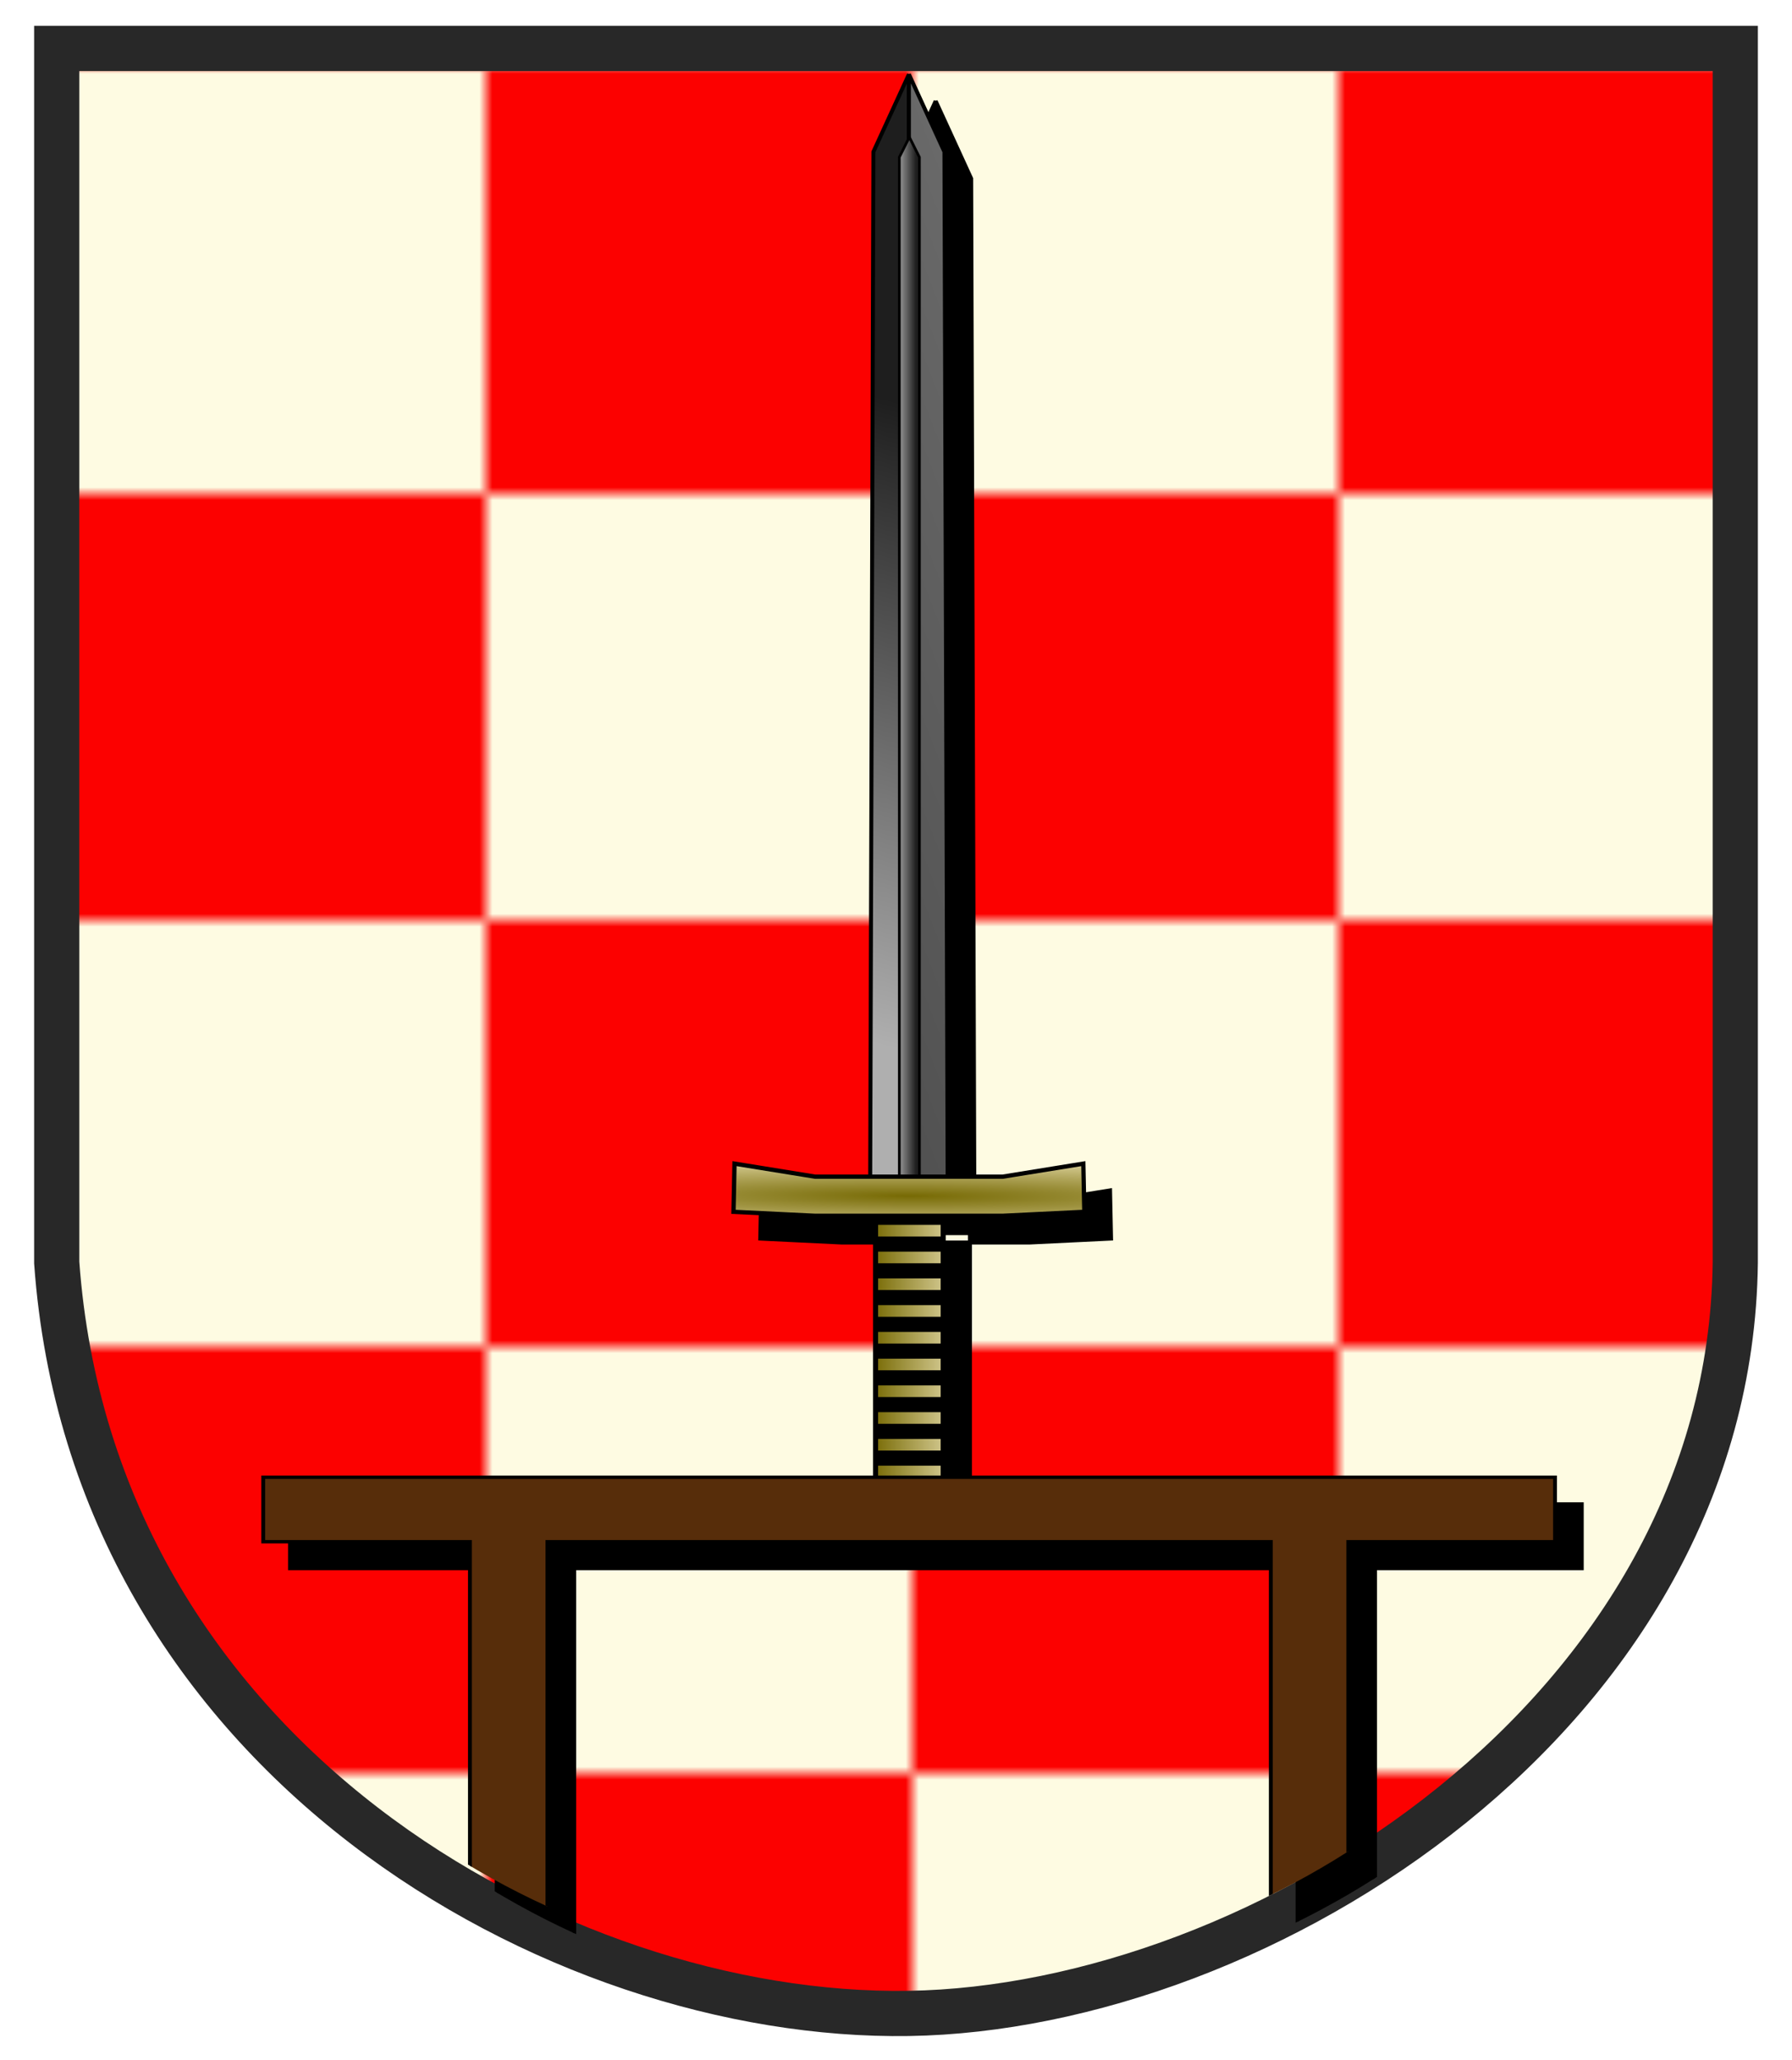 <?xml version="1.0" encoding="UTF-8" standalone="no"?>
<!-- Created with Inkscape (http://www.inkscape.org/) -->
<svg
   xmlns:dc="http://purl.org/dc/elements/1.1/"
   xmlns:cc="http://creativecommons.org/ns#"
   xmlns:rdf="http://www.w3.org/1999/02/22-rdf-syntax-ns#"
   xmlns:svg="http://www.w3.org/2000/svg"
   xmlns="http://www.w3.org/2000/svg"
   xmlns:xlink="http://www.w3.org/1999/xlink"
   xmlns:sodipodi="http://sodipodi.sourceforge.net/DTD/sodipodi-0.dtd"
   xmlns:inkscape="http://www.inkscape.org/namespaces/inkscape"
   version="1.0"
   width="134"
   height="154"
   id="svg13994"
   sodipodi:version="0.32"
   inkscape:version="0.46"
   sodipodi:docname="kleinich.new.new.new.svg"
   inkscape:output_extension="org.inkscape.output.svg.inkscape">
  <sodipodi:namedview
     inkscape:window-height="798"
     inkscape:window-width="1378"
     inkscape:pageshadow="2"
     inkscape:pageopacity="0.0"
     guidetolerance="10.0"
     gridtolerance="10.0"
     objecttolerance="10.0"
     borderopacity="1.0"
     bordercolor="#666666"
     pagecolor="#ffffff"
     id="base"
     showgrid="false"
     inkscape:zoom="2.1213203"
     inkscape:cx="90.353908"
     inkscape:cy="64.767979"
     inkscape:window-x="29"
     inkscape:window-y="38"
     inkscape:current-layer="svg13994">
    <inkscape:grid
       type="xygrid"
       id="grid2394"
       visible="true"
       enabled="true"
       spacingx="0.025px"
       spacingy="0.025px" />
  </sodipodi:namedview>
  <defs
     id="defs13996">
    <linearGradient
       id="linearGradient3218">
      <stop
         style="stop-color:#000000;stop-opacity:1;"
         offset="0"
         id="stop3220" />
      <stop
         style="stop-color:#000000;stop-opacity:0;"
         offset="1"
         id="stop3222" />
    </linearGradient>
    <pattern
       inkscape:collect="always"
       xlink:href="#pattern3313"
       id="pattern3932"
       patternTransform="matrix(0.966,0,0,0.966,-43.842,11.796)" />
    <pattern
       inkscape:collect="always"
       xlink:href="#pattern3924"
       id="pattern3930"
       patternTransform="matrix(0.934,0,0,0.963,-71.192,12.787)" />
    <pattern
       inkscape:collect="always"
       xlink:href="#pattern3921"
       id="pattern3924"
       patternTransform="matrix(0.934,0,0,0.842,-71.226,30.144)" />
    <pattern
       inkscape:collect="always"
       xlink:href="#pattern3915"
       id="pattern3921"
       patternTransform="matrix(0.906,0,0,0.935,-67.138,14.71)" />
    <pattern
       inkscape:collect="always"
       xlink:href="#pattern4065"
       id="pattern3915"
       patternTransform="matrix(0.907,0,0,0.818,-67.171,31.826)" />
    <linearGradient
       id="linearGradient3177">
      <stop
         id="stop3179"
         offset="0"
         style="stop-color:#1e1e1e;stop-opacity:1;" />
      <stop
         id="stop3181"
         offset="1"
         style="stop-color:#afafaf;stop-opacity:1;" />
    </linearGradient>
    <pattern
       inkscape:collect="always"
       xlink:href="#pattern3313"
       id="pattern4065"
       patternTransform="translate(-81,8)" />
    <pattern
       inkscape:collect="always"
       xlink:href="#pattern14028"
       id="pattern3313"
       patternTransform="translate(-81,8)" />
    <linearGradient
       id="linearGradient3200">
      <stop
         style="stop-color:#776a04;stop-opacity:1;"
         offset="0"
         id="stop3202" />
      <stop
         style="stop-color:#d4ca91;stop-opacity:1;"
         offset="1"
         id="stop3204" />
    </linearGradient>
    <linearGradient
       id="linearGradient3168">
      <stop
         style="stop-color:#1e1e1e;stop-opacity:1;"
         offset="0"
         id="stop3170" />
      <stop
         style="stop-color:#afafaf;stop-opacity:1;"
         offset="1"
         id="stop3172" />
    </linearGradient>
    <inkscape:perspective
       sodipodi:type="inkscape:persp3d"
       inkscape:vp_x="0 : 77 : 1"
       inkscape:vp_y="0 : 1000 : 0"
       inkscape:vp_z="134 : 77 : 1"
       inkscape:persp3d-origin="67 : 51.333333 : 1"
       id="perspective15" />
    <pattern
       patternTransform="translate(-90,18)"
       id="pattern15009"
       xlink:href="#pattern14028" />
    <pattern
       y="26"
       x="50"
       id="pattern14028"
       patternTransform="translate(-81,8)"
       height="66"
       width="66"
       patternUnits="userSpaceOnUse">
      <rect
         y="0"
         x="33"
         height="33"
         width="33"
         id="rect14026"
         style="fill:#fefbe2;fill-opacity:1;stroke:none;stroke-width:1;stroke-linecap:butt;stroke-miterlimit:4;stroke-dasharray:none;stroke-opacity:1" />
      <rect
         style="fill:#fc0100;fill-opacity:1;stroke:none;stroke-width:1;stroke-linecap:butt;stroke-miterlimit:4;stroke-dasharray:none;stroke-opacity:1"
         id="rect14024"
         width="33"
         height="33"
         x="33"
         y="33" />
      <rect
         y="33"
         x="0"
         height="33"
         width="33"
         id="rect14022"
         style="fill:#fefbe2;fill-opacity:1;stroke:none;stroke-width:1;stroke-linecap:butt;stroke-miterlimit:4;stroke-dasharray:none;stroke-opacity:1" />
      <rect
         style="fill:#fc0100;fill-opacity:1;stroke:none;stroke-width:1;stroke-linecap:butt;stroke-miterlimit:4;stroke-dasharray:none;stroke-opacity:1"
         id="rect14020"
         width="33"
         height="33"
         x="0"
         y="1.1370041e-014" />
    </pattern>
    <linearGradient
       inkscape:collect="always"
       xlink:href="#linearGradient3200"
       id="linearGradient3292"
       gradientUnits="userSpaceOnUse"
       gradientTransform="matrix(0.116,0,0,0.127,92.849,-15.563)"
       x1="-243.503"
       y1="910.916"
       x2="-186.806"
       y2="910.916" />
    <linearGradient
       inkscape:collect="always"
       xlink:href="#linearGradient3168"
       id="linearGradient3296"
       gradientUnits="userSpaceOnUse"
       gradientTransform="matrix(0.12,0,0,8.8748411e-2,93.886,12.475)"
       x1="9.285"
       y1="313.669"
       x2="-344.734"
       y2="792.359" />
    <linearGradient
       inkscape:collect="always"
       xlink:href="#linearGradient3177"
       id="linearGradient3183"
       gradientUnits="userSpaceOnUse"
       gradientTransform="matrix(0.12,0,0,8.8748411e-2,93.886,12.475)"
       x1="-1084.956"
       y1="139.6"
       x2="427.671"
       y2="-77.986" />
    <radialGradient
       inkscape:collect="always"
       xlink:href="#linearGradient3200"
       id="radialGradient3185"
       cx="68"
       cy="87.792"
       fx="68"
       fy="87.792"
       r="12.988"
       gradientTransform="matrix(3.271,1.5489814e-2,-1.1015285e-3,0.192,-154.357,69.492)"
       gradientUnits="userSpaceOnUse" />
    <clipPath
       clipPathUnits="userSpaceOnUse"
       id="clipPath3926">
      <path
         d="M 6.308,6.044 L 6.308,100.445 C 27.03,169.075 109.497,165.732 127.692,100.445 L 127.692,6.044 L 6.308,6.044 z"
         style="fill:url(#pattern3930);fill-opacity:1;stroke:#000000;stroke-width:0.948;stroke-opacity:1"
         id="path3928" />
    </clipPath>
    <linearGradient
       inkscape:collect="always"
       xlink:href="#linearGradient3177"
       id="linearGradient3231"
       gradientUnits="userSpaceOnUse"
       gradientTransform="matrix(0.12,0,0,8.8748411e-2,93.886,12.475)"
       x1="-1084.956"
       y1="139.6"
       x2="427.671"
       y2="-77.986" />
    <linearGradient
       inkscape:collect="always"
       xlink:href="#linearGradient3168"
       id="linearGradient3233"
       gradientUnits="userSpaceOnUse"
       gradientTransform="matrix(0.12,0,0,8.8748411e-2,93.886,12.475)"
       x1="9.285"
       y1="313.669"
       x2="-344.734"
       y2="792.359" />
    <linearGradient
       inkscape:collect="always"
       xlink:href="#linearGradient3200"
       id="linearGradient3235"
       gradientUnits="userSpaceOnUse"
       gradientTransform="matrix(0.116,0,0,0.127,92.849,-15.563)"
       x1="-243.503"
       y1="910.916"
       x2="-186.806"
       y2="910.916" />
    <linearGradient
       inkscape:collect="always"
       xlink:href="#linearGradient3177"
       id="linearGradient3237"
       gradientUnits="userSpaceOnUse"
       x1="67.497"
       y1="79.638"
       x2="68.791"
       y2="79.638" />
    <radialGradient
       inkscape:collect="always"
       xlink:href="#linearGradient3200"
       id="radialGradient3239"
       gradientUnits="userSpaceOnUse"
       gradientTransform="matrix(3.271,1.5489814e-2,-1.1015285e-3,0.192,-154.357,69.492)"
       cx="68"
       cy="87.792"
       fx="68"
       fy="87.792"
       r="12.988" />
    <radialGradient
       inkscape:collect="always"
       xlink:href="#linearGradient3200"
       id="radialGradient3242"
       gradientUnits="userSpaceOnUse"
       gradientTransform="matrix(3.271,1.5489814e-2,-1.1015285e-3,0.192,-154.357,69.492)"
       cx="68"
       cy="87.792"
       fx="68"
       fy="87.792"
       r="12.988" />
    <linearGradient
       inkscape:collect="always"
       xlink:href="#linearGradient3200"
       id="linearGradient3246"
       gradientUnits="userSpaceOnUse"
       gradientTransform="matrix(0.116,0,0,0.127,92.849,-15.563)"
       x1="-243.503"
       y1="910.916"
       x2="-186.806"
       y2="910.916" />
    <linearGradient
       inkscape:collect="always"
       xlink:href="#linearGradient3168"
       id="linearGradient3249"
       gradientUnits="userSpaceOnUse"
       gradientTransform="matrix(0.12,0,0,8.8748411e-2,93.886,12.475)"
       x1="9.285"
       y1="313.669"
       x2="-344.734"
       y2="792.359" />
    <linearGradient
       inkscape:collect="always"
       xlink:href="#linearGradient3177"
       id="linearGradient3252"
       gradientUnits="userSpaceOnUse"
       gradientTransform="matrix(0.12,0,0,8.8748411e-2,93.886,12.475)"
       x1="-1084.956"
       y1="139.6"
       x2="427.671"
       y2="-77.986" />
    <radialGradient
       inkscape:collect="always"
       xlink:href="#linearGradient3200"
       id="radialGradient4157"
       gradientUnits="userSpaceOnUse"
       gradientTransform="matrix(3.271,1.5489814e-2,-1.1015285e-3,0.192,-154.357,69.492)"
       cx="68"
       cy="87.792"
       fx="68"
       fy="87.792"
       r="12.988" />
    <linearGradient
       inkscape:collect="always"
       xlink:href="#linearGradient3200"
       id="linearGradient4161"
       gradientUnits="userSpaceOnUse"
       gradientTransform="matrix(0.116,0,0,0.127,124.627,-18.677)"
       x1="-243.503"
       y1="910.916"
       x2="-186.806"
       y2="910.916" />
    <linearGradient
       inkscape:collect="always"
       xlink:href="#linearGradient3168"
       id="linearGradient4164"
       gradientUnits="userSpaceOnUse"
       gradientTransform="matrix(0.12,0,0,8.8748411e-2,93.886,12.475)"
       x1="-918.479"
       y1="343.717"
       x2="555.252"
       y2="-79.655" />
    <linearGradient
       inkscape:collect="always"
       xlink:href="#linearGradient3177"
       id="linearGradient4167"
       gradientUnits="userSpaceOnUse"
       gradientTransform="matrix(0.12,0,0,8.8748411e-2,93.886,12.475)"
       x1="-115.526"
       y1="239.587"
       x2="-300.096"
       y2="714.517" />
    <linearGradient
       inkscape:collect="always"
       xlink:href="#linearGradient3200"
       id="linearGradient3209"
       x1="100.85"
       y1="91"
       x2="105.15"
       y2="91"
       gradientUnits="userSpaceOnUse"
       gradientTransform="matrix(1.265,0,0,1.271,-62.252,-16.033)" />
    <filter
       inkscape:collect="always"
       id="filter10908"
       x="-0.101"
       width="1.201"
       y="-0.027"
       height="1.053">
      <feGaussianBlur
         inkscape:collect="always"
         stdDeviation="1.17"
         id="feGaussianBlur10910" />
    </filter>
    <filter
       inkscape:collect="always"
       id="filter10930">
      <feGaussianBlur
         inkscape:collect="always"
         stdDeviation="1.305"
         id="feGaussianBlur10932" />
    </filter>
    <linearGradient
       inkscape:collect="always"
       xlink:href="#linearGradient3168"
       id="linearGradient3224"
       x1="68.5"
       y1="48"
       x2="67"
       y2="48"
       gradientUnits="userSpaceOnUse" />
    <filter
       inkscape:collect="always"
       id="filter3995"
       x="-0.101"
       width="1.201"
       y="-0.027"
       height="1.053">
      <feGaussianBlur
         inkscape:collect="always"
         stdDeviation="1.17"
         id="feGaussianBlur3997" />
    </filter>
    <radialGradient
       inkscape:collect="always"
       xlink:href="#linearGradient3200"
       id="radialGradient3999"
       gradientUnits="userSpaceOnUse"
       gradientTransform="matrix(3.107,1.5489814e-2,-1.0464521e-3,0.192,-143.24,71.492)"
       cx="68"
       cy="87.792"
       fx="68"
       fy="87.792"
       r="12.988" />
    <filter
       inkscape:collect="always"
       id="filter4011"
       x="-0.105"
       width="1.21"
       y="-0.026"
       height="1.053">
      <feGaussianBlur
         inkscape:collect="always"
         stdDeviation="1.158"
         id="feGaussianBlur4013" />
    </filter>
  </defs>
  <path
     id="path14038"
     style="fill:url(#pattern3932);fill-opacity:1;stroke:#282828;stroke-width:3.379;stroke-miterlimit:4;stroke-dasharray:none;stroke-opacity:1"
     d="M 4.241,3.623 L 4.241,94.382 C 6.907,131.343 41.617,150.921 67.96,150.511 C 94.316,150.1 129.361,128.075 129.759,94.382 L 129.759,3.623 L 4.241,3.623 z"
     sodipodi:nodetypes="ccsccc" />
  <path
     id="path4001"
     style="fill:#000000;fill-opacity:1;fill-rule:evenodd;stroke:#000000;stroke-width:0.296;stroke-linecap:butt;stroke-linejoin:miter;stroke-miterlimit:4;stroke-dasharray:none;stroke-opacity:1;filter:url(#filter4011)"
     d="M 69.966,7.554 L 67.31,13.347 L 67.069,90.589 L 69.966,90.589 L 69.966,7.554 z M 69.966,7.554 L 69.966,90.589 L 72.862,90.589 L 72.621,13.347 L 69.966,7.554 z M 67.471,92.185 L 67.471,113.062 L 72.529,113.062 L 72.529,92.185 L 67.471,92.185 z M 56.924,88.986 L 62.943,89.96 L 76.988,89.96 L 83.007,88.986 L 83.082,92.589 L 76.988,92.884 L 62.943,92.884 L 56.849,92.589 L 56.924,88.986 z" />
  <path
     sodipodi:nodetypes="ccccccccccccc"
     transform="matrix(0.966,0,0,0.844,4.294,22.965)"
     clip-path="url(#clipPath3926)"
     id="path10912"
     d="M 18.002,106 L 18.002,111.713 L 34.002,111.713 L 34.002,154 L 40.003,154 L 40.003,111.713 L 95.997,111.713 L 95.997,154 L 101.998,154 L 101.998,111.713 L 117.998,111.713 L 117.998,106 L 18.002,106 z"
     style="fill:#000000;fill-opacity:1;fill-rule:evenodd;stroke:#000000;stroke-width:0.3;stroke-linecap:butt;stroke-linejoin:miter;stroke-miterlimit:4;stroke-dasharray:none;stroke-opacity:1;filter:url(#filter10930)" />
  <path
     style="fill:url(#linearGradient4167);fill-opacity:1;fill-rule:evenodd;stroke:#000000;stroke-width:0.296;stroke-linecap:butt;stroke-linejoin:miter;stroke-miterlimit:4;stroke-dasharray:none;stroke-opacity:1"
     d="M 67.966,5.554 L 65.31,11.347 L 65.069,88.589 L 67.966,88.589 L 67.966,5.554 z"
     id="path2405"
     sodipodi:nodetypes="ccccc" />
  <path
     style="fill:url(#linearGradient4164);fill-opacity:1;fill-rule:evenodd;stroke:#000000;stroke-width:0.296;stroke-linecap:butt;stroke-linejoin:miter;stroke-miterlimit:4;stroke-dasharray:none;stroke-opacity:1"
     d="M 67.966,5.554 L 67.966,88.589 L 70.862,88.589 L 70.621,11.347 L 67.966,5.554 z"
     id="path2396"
     sodipodi:nodetypes="ccccc" />
  <path
     style="fill:url(#linearGradient3209);fill-opacity:1;fill-rule:evenodd;stroke:#000000;stroke-width:0.38;stroke-linecap:butt;stroke-linejoin:miter;stroke-miterlimit:4;stroke-dasharray:none;stroke-opacity:1"
     d="M 65.471,88.185 L 65.471,111.062 L 70.529,111.062 L 70.529,88.185 L 65.471,88.185 z"
     id="path2431" />
  <path
     style="fill:none;fill-rule:evenodd;stroke:#000000;stroke-width:1.13px;stroke-linecap:butt;stroke-linejoin:miter;stroke-opacity:1"
     d="M 65.447,89 L 70.553,89"
     id="path3929"
     inkscape:tile-cx="68"
     inkscape:tile-cy="90"
     inkscape:tile-w="4"
     inkscape:tile-h="0"
     inkscape:tile-x0="66"
     inkscape:tile-y0="90" />
  <path
     style="fill:url(#linearGradient3224);fill-rule:evenodd;stroke:#000000;stroke-width:0.2;stroke-linecap:butt;stroke-linejoin:miter;stroke-opacity:1;stroke-miterlimit:4;stroke-dasharray:none;fill-opacity:1"
     d="M 67.25,88.5 L 67.25,11.75 L 68,10.25 L 68.75,11.75 L 68.75,88.5 L 67.25,88.5 z"
     id="path2446"
     sodipodi:nodetypes="cccccc" />
  <use
     x="0"
     y="0"
     inkscape:tiled-clone-of="#path3929"
     xlink:href="#path3929"
     id="use10803"
     transform="translate(0,2)"
     width="134"
     height="154" />
  <path
     style="fill:url(#radialGradient3999);fill-opacity:1;fill-rule:evenodd;stroke:#000000;stroke-width:0.321;stroke-linecap:butt;stroke-linejoin:miter;stroke-miterlimit:4;stroke-dasharray:none;stroke-opacity:1"
     d="M 54.924,86.986 L 60.943,87.96 L 74.988,87.96 L 81.007,86.986 L 81.082,90.589 L 74.988,90.884 L 60.943,90.884 L 54.849,90.589 L 54.924,86.986 z"
     id="path3198"
     sodipodi:nodetypes="ccccccccc" />
  <path
     style="fill:#572d0a;fill-opacity:1;fill-rule:evenodd;stroke:#000000;stroke-width:0.3;stroke-linecap:butt;stroke-linejoin:miter;stroke-miterlimit:4;stroke-dasharray:none;stroke-opacity:1"
     d="M 18.002,106 L 18.002,111.713 L 34.002,111.713 L 34.002,154 L 40.003,154 L 40.003,111.713 L 95.997,111.713 L 95.997,154 L 101.998,154 L 101.998,111.713 L 117.998,111.713 L 117.998,106 L 18.002,106 z"
     id="path3298"
     clip-path="url(#clipPath3926)"
     transform="matrix(0.966,0,0,0.844,2.294,20.965)"
     sodipodi:nodetypes="ccccccccccccc" />
  <use
     x="0"
     y="0"
     inkscape:tiled-clone-of="#path3929"
     xlink:href="#path3929"
     id="use10805"
     transform="translate(0,4)"
     width="134"
     height="154" />
  <use
     x="0"
     y="0"
     inkscape:tiled-clone-of="#path3929"
     xlink:href="#path3929"
     id="use10807"
     transform="translate(0,6)"
     width="134"
     height="154" />
  <use
     x="0"
     y="0"
     inkscape:tiled-clone-of="#path3929"
     xlink:href="#path3929"
     id="use10809"
     transform="translate(0,8)"
     width="134"
     height="154" />
  <use
     x="0"
     y="0"
     inkscape:tiled-clone-of="#path3929"
     xlink:href="#path3929"
     id="use10811"
     transform="translate(0,10)"
     width="134"
     height="154" />
  <use
     x="0"
     y="0"
     inkscape:tiled-clone-of="#path3929"
     xlink:href="#path3929"
     id="use10813"
     transform="translate(0,12)"
     width="134"
     height="154" />
  <use
     x="0"
     y="0"
     inkscape:tiled-clone-of="#path3929"
     xlink:href="#path3929"
     id="use10815"
     transform="translate(0,14)"
     width="134"
     height="154" />
  <use
     x="0"
     y="0"
     inkscape:tiled-clone-of="#path3929"
     xlink:href="#path3929"
     id="use10817"
     transform="translate(0,16)"
     width="134"
     height="154" />
  <use
     x="0"
     y="0"
     inkscape:tiled-clone-of="#path3929"
     xlink:href="#path3929"
     id="use10819"
     transform="translate(0,18)"
     width="134"
     height="154" />
  <use
     x="0"
     y="0"
     inkscape:tiled-clone-of="#path3929"
     xlink:href="#path3929"
     id="use10821"
     transform="translate(0,20)"
     width="134"
     height="154" />
</svg>
